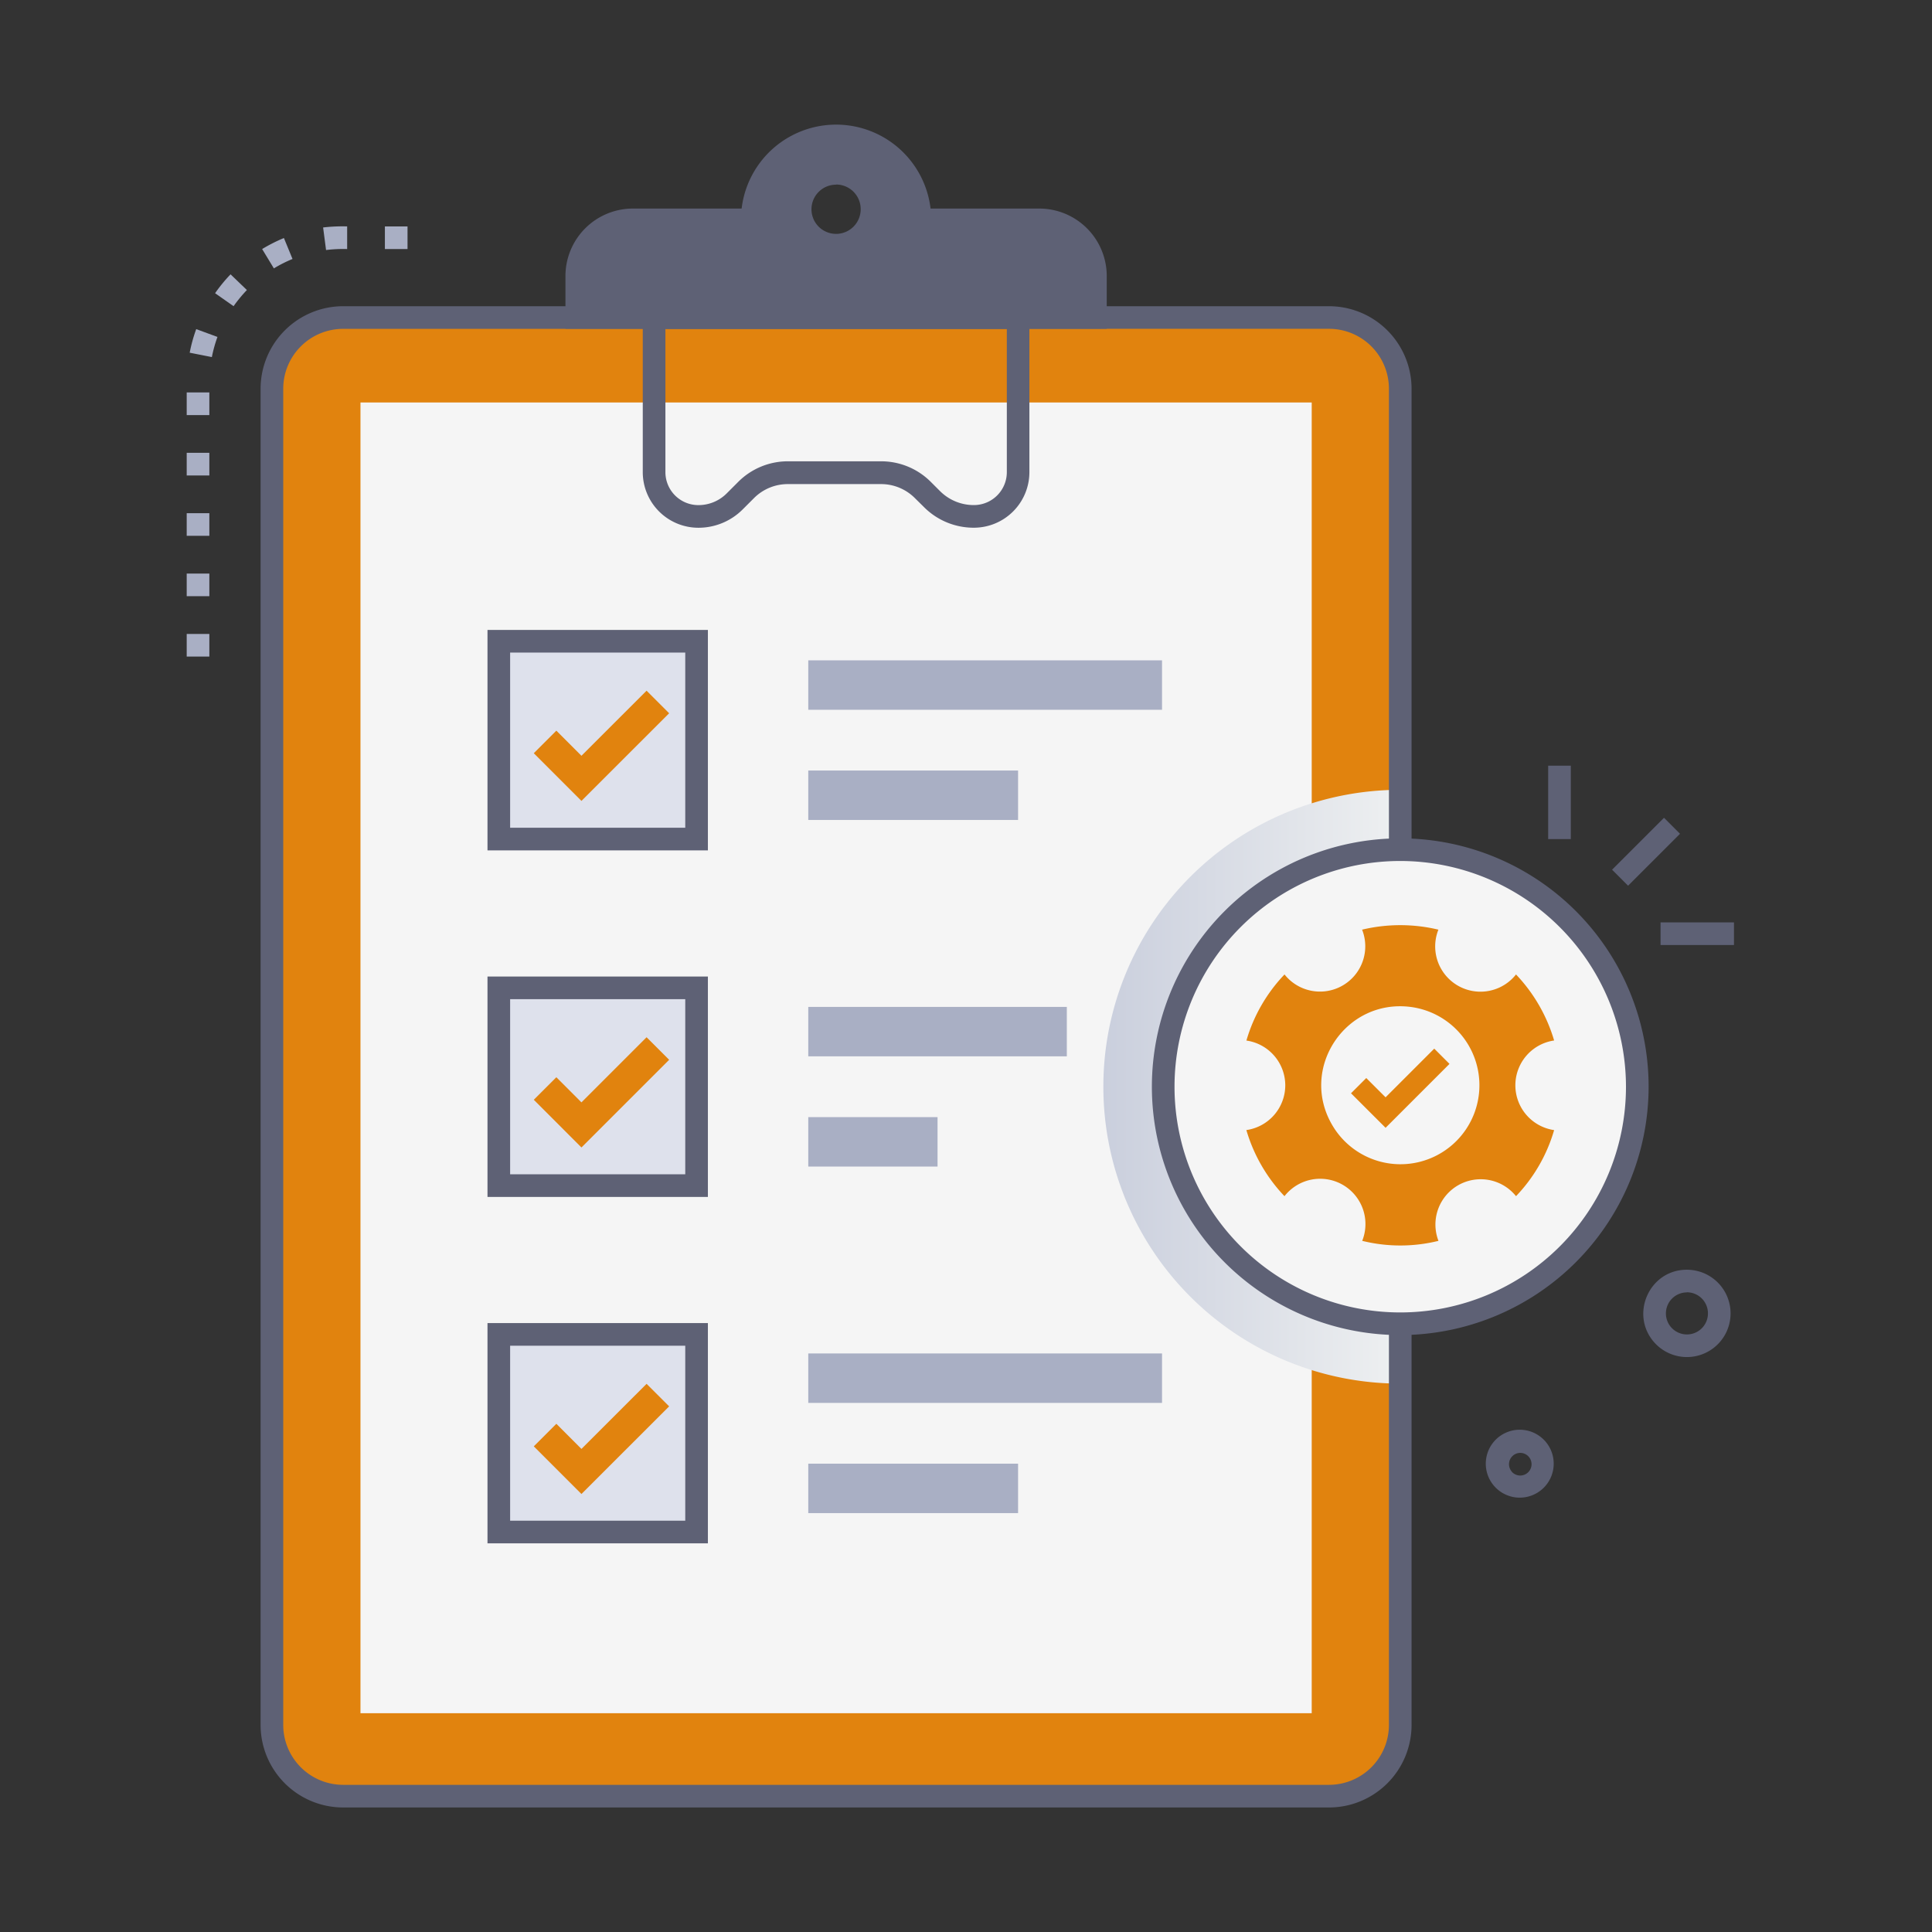 <svg xmlns="http://www.w3.org/2000/svg" xmlns:xlink="http://www.w3.org/1999/xlink" viewBox="0 0 512 512"><rect x="0" y="0" width="512" height="512" fill="#333333" stroke="none"/><defs><style>.cls-1{isolation:isolate;}.cls-2{fill:#e1830e;}.cls-3{fill:#f5f5f5;}.cls-4{fill:#dee1ec;}.cls-5{fill:#5e6175;}.cls-6{fill:#a9afc4;}.cls-7{mix-blend-mode:multiply;fill:url(#linear-gradient);}</style><linearGradient id="linear-gradient" x1="292.4" y1="287.99" x2="371.08" y2="287.99" gradientUnits="userSpaceOnUse"><stop offset="0" stop-color="#cacfdd"></stop><stop offset="1" stop-color="#eef0f1"></stop></linearGradient></defs><title>Quality Control</title><g class="cls-1"><g id="Quality_Control" data-name="Quality Control"><path class="cls-2" d="M371.08,102.85V457.3a18.7,18.7,0,0,1-18.7,18.7H90.77a18.7,18.7,0,0,1-18.7-18.7V102.85a18.71,18.71,0,0,1,18.7-18.71H352.38A18.71,18.71,0,0,1,371.08,102.85Z"></path><rect class="cls-3" x="95.53" y="106.66" width="252.09" height="347.36"></rect><rect class="cls-4" x="132.19" y="169.94" width="52.41" height="52.41"></rect><path class="cls-5" d="M187.6,225.36H129.19V166.94H187.6Zm-52.41-6H181.6V172.94H135.19Z"></path><polygon class="cls-2" points="154.09 212.25 141.46 199.61 147.44 193.63 154.09 200.29 171.35 183.04 177.33 189.02 154.09 212.25"></polygon><rect class="cls-4" x="132.19" y="261.79" width="52.41" height="52.41"></rect><path class="cls-5" d="M187.6,317.2H129.19V258.79H187.6Zm-52.41-6H181.6V264.79H135.19Z"></path><polygon class="cls-2" points="154.09 304.09 141.46 291.45 147.44 285.48 154.09 292.14 171.35 274.88 177.33 280.86 154.09 304.09"></polygon><rect class="cls-4" x="132.19" y="353.63" width="52.41" height="52.41"></rect><path class="cls-5" d="M187.6,409H129.19V350.63H187.6Zm-52.41-6H181.6V356.63H135.19Z"></path><polygon class="cls-2" points="154.09 395.93 141.46 383.3 147.44 377.32 154.09 383.98 171.35 366.73 177.33 372.7 154.09 395.93"></polygon><path class="cls-5" d="M293.3,87.14H149.85v-14a17.89,17.89,0,0,1,17.87-17.87h28.82a25.21,25.21,0,0,1,50.07,0h28.82A17.89,17.89,0,0,1,293.3,73.09Zm-137.45-6H287.3v-8a11.88,11.88,0,0,0-11.87-11.87H240.78v-3a19.21,19.21,0,1,0-38.42,0v3H167.72a11.88,11.88,0,0,0-11.87,11.87Zm65.72-13.2a12.52,12.52,0,1,1,12.52-12.52A12.53,12.53,0,0,1,221.57,67.94Zm0-19a6.52,6.52,0,1,0,6.52,6.52A6.52,6.52,0,0,0,221.57,48.9Z"></path><path class="cls-5" d="M275.43,58.22H243.78a22.21,22.21,0,1,0-44.42,0H167.72a14.86,14.86,0,0,0-14.87,14.87v11H290.3v-11A14.87,14.87,0,0,0,275.43,58.22Zm-53.86,6.72a9.52,9.52,0,1,1,9.52-9.52A9.52,9.52,0,0,1,221.57,64.94Z"></path><path class="cls-5" d="M258.08,139.85a18.58,18.58,0,0,1-13.22-5.47L242.45,132a12.65,12.65,0,0,0-9-3.71H208.82a12.65,12.65,0,0,0-9,3.71l-3,3a16.54,16.54,0,0,1-11.75,4.86,14.75,14.75,0,0,1-14.73-14.73v-44H272.8v44A14.73,14.73,0,0,1,258.08,139.85Zm-49.26-17.6h24.65a18.59,18.59,0,0,1,13.22,5.47l2.41,2.41a12.62,12.62,0,0,0,9,3.72,8.73,8.73,0,0,0,8.72-8.72v-38H176.34v38a8.74,8.74,0,0,0,8.73,8.73,10.57,10.57,0,0,0,7.51-3.1l3-3A18.59,18.59,0,0,1,208.82,122.25Z"></path><rect class="cls-6" x="214.2" y="175" width="93.75" height="13.1"></rect><rect class="cls-6" x="214.2" y="204.2" width="55.6" height="13.1"></rect><rect class="cls-6" x="214.2" y="266.84" width="68.52" height="13.1"></rect><rect class="cls-6" x="214.2" y="296.05" width="34.26" height="13.1"></rect><rect class="cls-6" x="214.2" y="358.68" width="93.75" height="13.1"></rect><rect class="cls-6" x="214.2" y="387.89" width="55.6" height="13.1"></rect><path class="cls-7" d="M371.08,209.31V366.67a78.68,78.68,0,0,1,0-157.36Z"></path><rect class="cls-5" x="426.48" y="222.69" width="19.46" height="6" transform="translate(-31.84 374.5) rotate(-44.99)"></rect><rect class="cls-5" x="410.28" y="202.91" width="6" height="19.46"></rect><rect class="cls-5" x="440.06" y="244.44" width="19.46" height="6"></rect><path class="cls-6" d="M55.48,174h-6v-6h6Zm0-16h-6v-6h6Zm0-16h-6v-6h6Zm0-16h-6v-6h6Zm0-16h-6v-6h6Zm.67-15.37-5.88-1.16A40.72,40.72,0,0,1,52,87.22l5.63,2.07A36.06,36.06,0,0,0,56.15,94.6ZM61.9,81.14,57,77.7a41.66,41.66,0,0,1,4.1-5l4.33,4.16A36.79,36.79,0,0,0,61.9,81.14Zm10.69-10L69.47,66a42.76,42.76,0,0,1,5.77-2.92l2.28,5.55A35.09,35.09,0,0,0,72.59,71.12Zm13.82-4.86-.78-6A44.3,44.3,0,0,1,92,60v6A37.28,37.28,0,0,0,86.41,66.26ZM108,66h-6V60h6Z"></path><path class="cls-5" d="M352.21,479H90.93a21.89,21.89,0,0,1-21.87-21.87V103A21.89,21.89,0,0,1,90.93,81.15H352.21A21.89,21.89,0,0,1,374.08,103V457.13A21.89,21.89,0,0,1,352.21,479ZM90.93,87.15A15.88,15.88,0,0,0,75.06,103V457.13A15.89,15.89,0,0,0,90.93,473H352.21a15.89,15.89,0,0,0,15.87-15.87V103a15.88,15.88,0,0,0-15.87-15.86Z"></path><circle class="cls-3" cx="371.08" cy="287.99" r="62.82"></circle><path class="cls-5" d="M371.08,353.81A65.82,65.82,0,1,1,436.9,288,65.89,65.89,0,0,1,371.08,353.81Zm0-125.64A59.82,59.82,0,1,0,430.9,288,59.89,59.89,0,0,0,371.08,228.17Z"></path><path class="cls-2" d="M340.61,287.6a12,12,0,0,1-10.31,11.88A42.85,42.85,0,0,0,340.4,317,12,12,0,0,1,361,328.84a42.25,42.25,0,0,0,20.21,0A12,12,0,0,1,401.76,317a42.43,42.43,0,0,0,10.1-17.51,12,12,0,0,1,0-23.75,43,43,0,0,0-10.1-17.5,12,12,0,0,1-20.57-11.87,43.45,43.45,0,0,0-20.22,0,12,12,0,0,1-20.56,11.87,42.53,42.53,0,0,0-10.1,17.52A12,12,0,0,1,340.61,287.6Zm33.15-20.76A20.93,20.93,0,1,1,353,298.06C344.31,283.09,356.57,264.69,373.76,266.84Z"></path><polygon class="cls-2" points="367.19 298.88 358.03 289.73 362.07 285.69 367.19 290.8 380.09 277.9 384.13 281.94 367.19 298.88"></polygon><path class="cls-5" d="M438.63,356c-7-7.45-1.54-19.84,8.79-19.5a11.57,11.57,0,1,1-8.79,19.5Zm8.43-13.5a5.57,5.57,0,1,0,5.56,5.74A5.58,5.58,0,0,0,447.06,342.47Z"></path><path class="cls-5" d="M396.27,394.14a9,9,0,1,1,15.47-5.85A9,9,0,0,1,396.27,394.14Zm4.37-4.11a3,3,0,1,0,2.24-5h0A3,3,0,0,0,400.64,390Z"></path></g></g></svg>